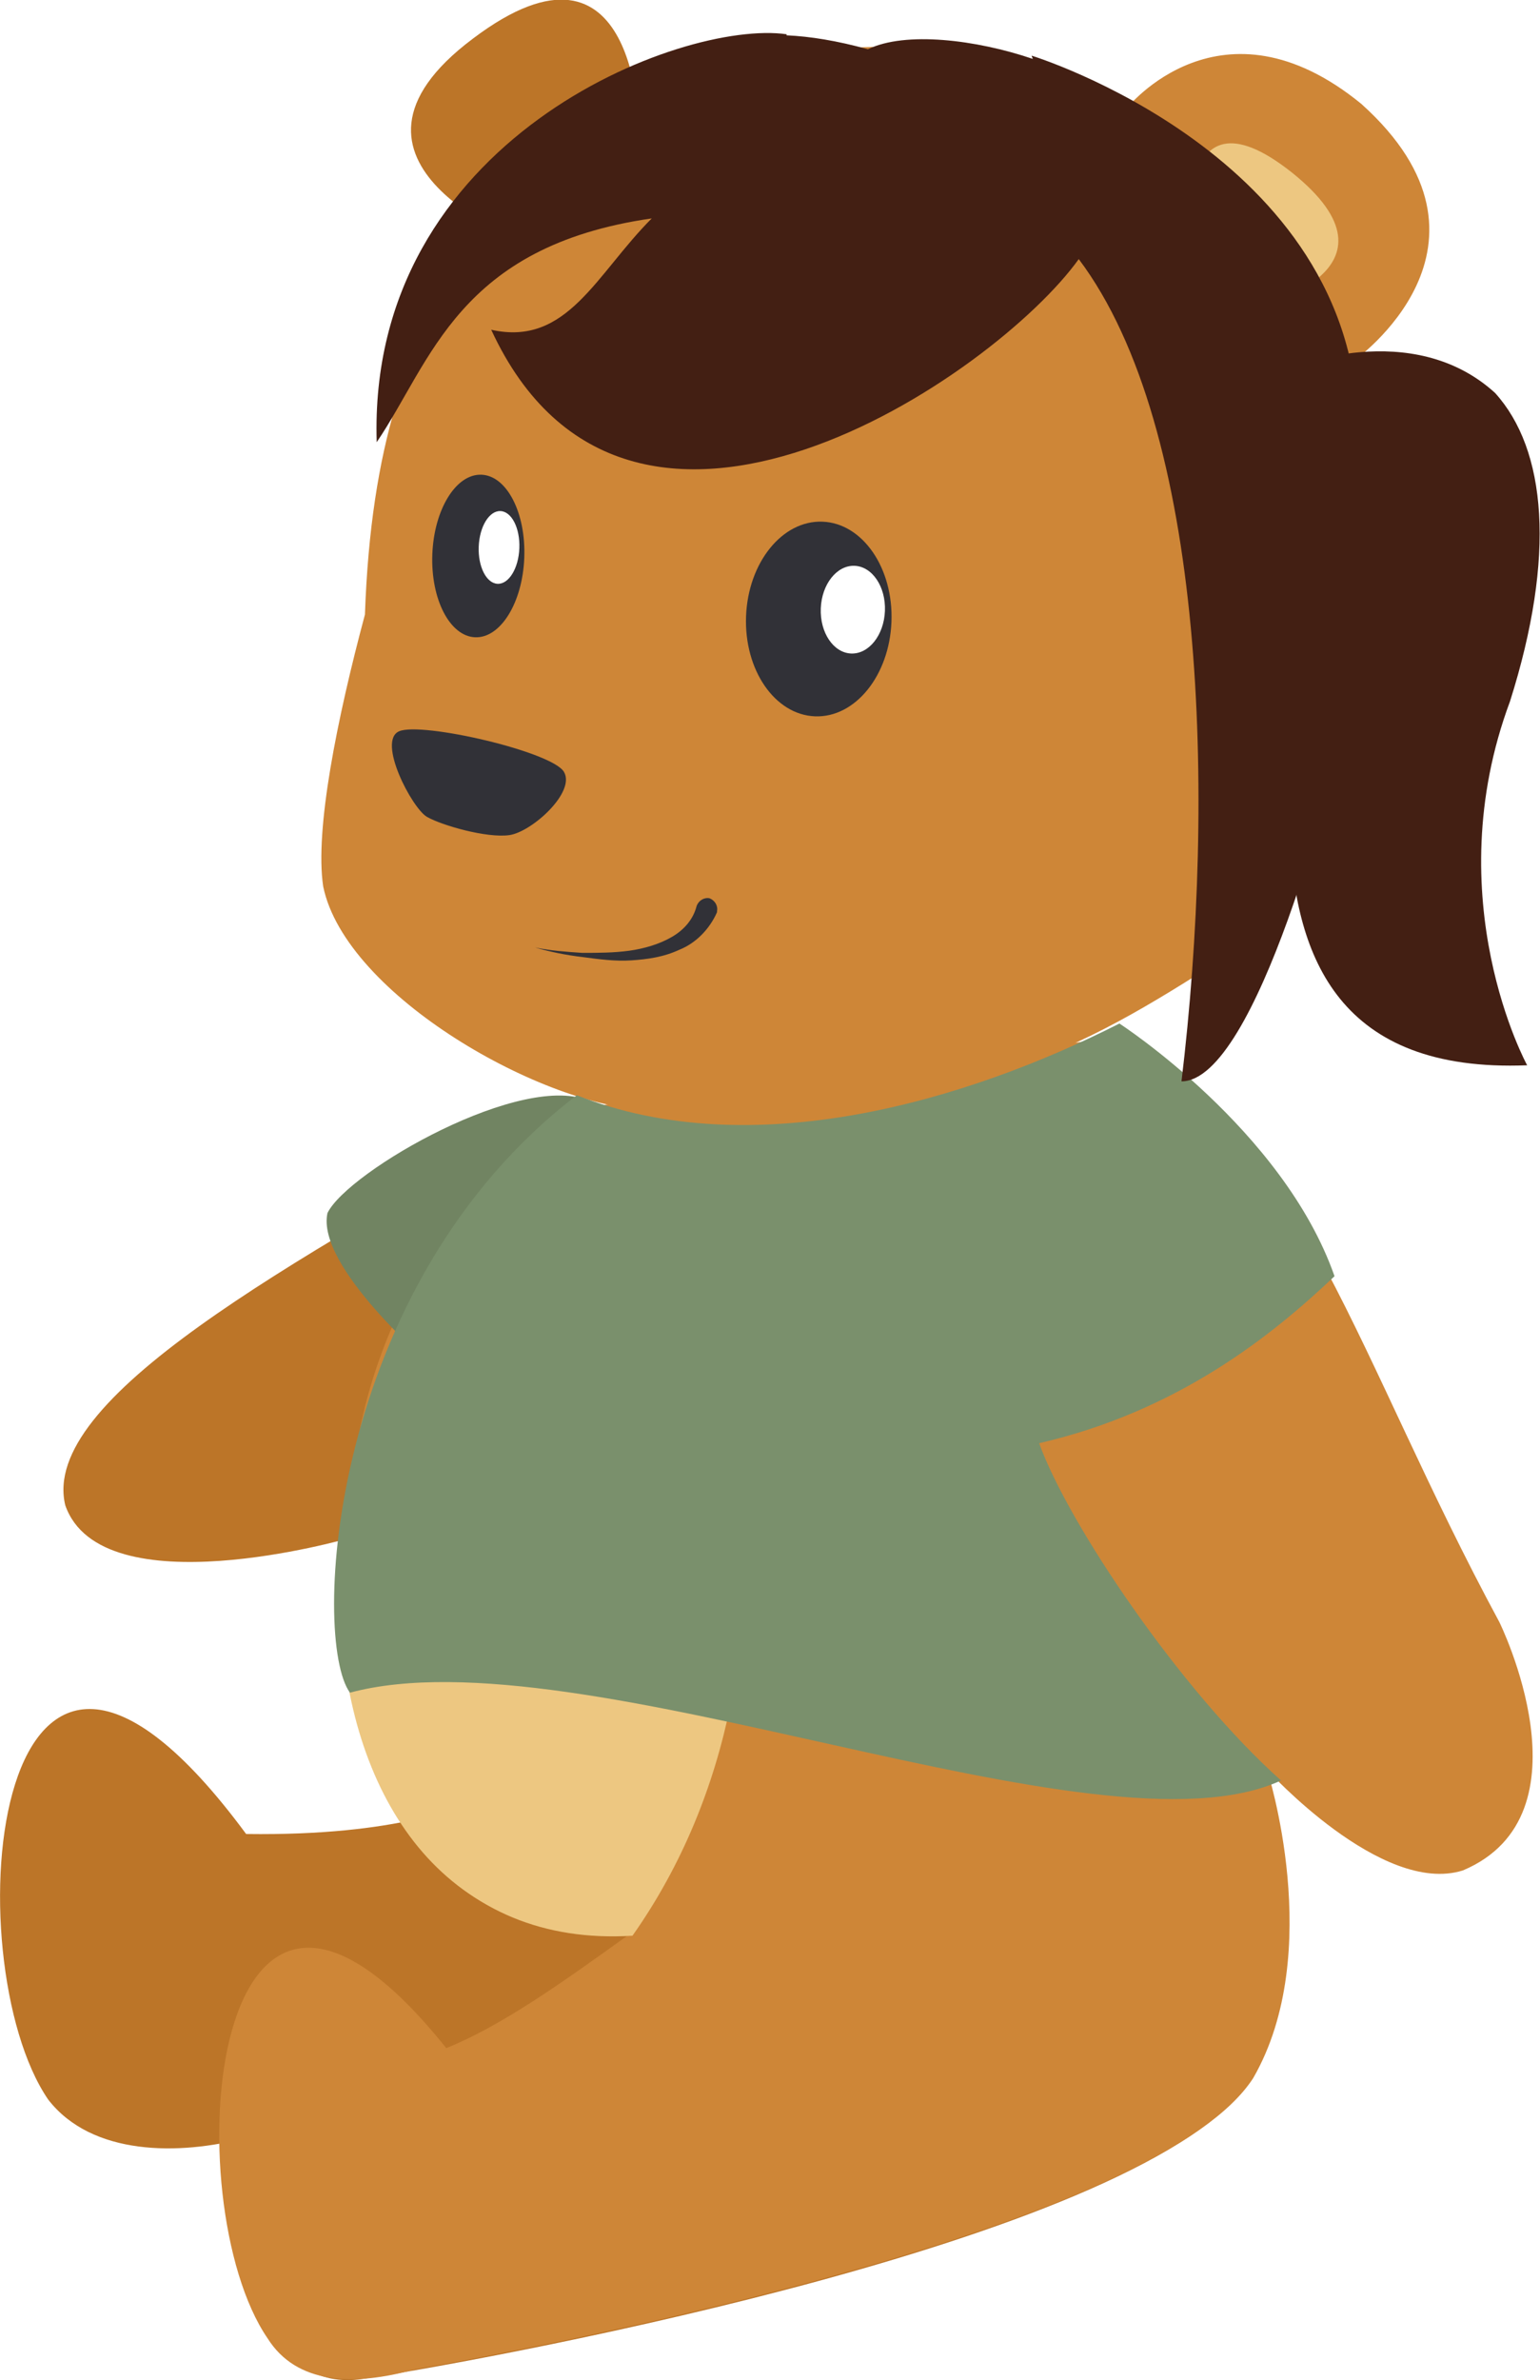 <?xml version="1.0" encoding="utf-8"?>
<!-- Generator: Adobe Illustrator 25.4.1, SVG Export Plug-In . SVG Version: 6.00 Build 0)  -->
<svg version="1.1" id="Calque_1" xmlns="http://www.w3.org/2000/svg" xmlns:xlink="http://www.w3.org/1999/xlink" x="0px" y="0px"
	 viewBox="0 0 143.9 222.3" style="enable-background:new 0 0 143.9 222.3;" xml:space="preserve">
<style type="text/css">
	.st0{fill:none;}
	.st1{fill:#E6C06B;}
	.st2{fill:#BC7528;}
	.st3{fill:#CE8637;}
	.st4{fill:#EDC781;}
	.st5{fill:#313137;}
	.st6{fill:#FFFFFF;}
	.st7{fill:#718462;}
	.st8{fill:#7A906C;}
	.st9{fill:#431F13;}
	.st10{fill:url(#SVGID_1_);}
</style>
<pattern  x="-599.1" y="-2289.2" width="410.1" height="512.1" patternUnits="userSpaceOnUse" id="SVGID_0000005713687954367502536" viewBox="14.6 -512.2 410.1 512.1" style="overflow:visible;">
	<g>
		<rect x="14.6" y="-512.2" class="st0" width="410.1" height="512.1"/>
		<g>
			<rect x="14.6" y="-512.2" class="st0" width="410.1" height="512.1"/>
			<g>
				<path class="st1" d="M415.5-461.5l-2.8,1.7c-0.5,0.3-1,0.3-1.5,0.1l-3-1.3c-1.2-0.5-2.5,0.6-2.2,1.9l0.8,3.2
					c0.1,0.5,0,1.1-0.4,1.5l-2.2,2.4c-0.9,1-0.3,2.6,1.1,2.7l3.2,0.2c0.5,0,1,0.3,1.3,0.8l1.6,2.8c0.7,1.2,2.4,1,2.9-0.2l1.2-3
					c0.2-0.5,0.6-0.9,1.2-1l3.2-0.7c1.3-0.3,1.7-1.9,0.7-2.8l-2.5-2.1c-0.4-0.3-0.6-0.9-0.6-1.4l0.3-3.2
					C418.1-461.3,416.6-462.2,415.5-461.5z"/>
				<path class="st1" d="M399.2-491.9c2.7-5.7,10.5-2.3,9.4-3.5c-1.1-1.5-2.7-2.6-4.6-3.1c-3.7-0.9-7.6,1-9.3,4.4
					c-2.1,4.5,0.2,9.6,4.7,11.2C403.6-481.5,396.7-485,399.2-491.9z"/>
				<circle class="st1" cx="397.3" cy="-424.7" r="1.9"/>
				<circle class="st1" cx="420.7" cy="-479.2" r="3.5"/>
				<circle class="st1" cx="415.1" cy="-420.3" r="1.3"/>
			</g>
			<g>
				<path class="st1" d="M341.6-426.8c5-10.4,19.2-4.1,17.2-6.4c-2-2.7-4.9-4.8-8.4-5.6c-6.8-1.7-14,1.7-16.9,8.1
					c-3.8,8.2,0.4,17.6,8.6,20.4C349.7-407.7,337.1-414.2,341.6-426.8z"/>
				<path class="st1" d="M313-461.5l-2.8,1.7c-0.5,0.3-1,0.3-1.5,0.1l-3-1.3c-1.2-0.5-2.5,0.6-2.2,1.9l0.8,3.2
					c0.1,0.5,0,1.1-0.4,1.5l-2.2,2.4c-0.9,1-0.3,2.6,1.1,2.7l3.3,0.1c0.5,0,1,0.3,1.3,0.8l1.6,2.8c0.7,1.2,2.4,1,2.9-0.2l1.2-3
					c0.2-0.5,0.6-0.9,1.2-1l3.2-0.7c1.3-0.3,1.7-1.9,0.7-2.8l-2.5-2.1c-0.4-0.3-0.6-0.9-0.6-1.4l0.3-3.2
					C315.6-461.3,314.1-462.2,313-461.5z"/>
				<path class="st1" d="M381.2-477.1l-2.9,3.7c-0.5,0.6-1.2,0.9-2,0.9l-4.7-0.3c-1.9-0.1-3.1,2-2.1,3.6l2.6,3.9
					c0.4,0.6,0.5,1.4,0.2,2.2l-1.7,4.4c-0.7,1.8,1,3.6,2.8,3.1l4.5-1.3c0.7-0.2,1.5-0.1,2.1,0.4l3.6,3c1.5,1.2,3.7,0.2,3.8-1.7
					l0.1-4.7c0-0.8,0.4-1.5,1.1-1.9l3.9-2.5c1.6-1,1.3-3.5-0.5-4.2l-4.4-1.6c-0.7-0.3-1.3-0.9-1.5-1.6l-1.2-4.5
					C384.8-478.2,382.4-478.7,381.2-477.1z"/>
				<path class="st1" d="M296.6-491.9c2.7-5.7,10.5-2.3,9.4-3.5c-1.1-1.5-2.7-2.6-4.6-3.1c-3.7-0.9-7.6,1-9.3,4.4
					c-2.1,4.5,0.2,9.6,4.7,11.2C301.1-481.5,294.2-485,296.6-491.9z"/>
				<path class="st1" d="M355.7-488.9l-3.9-0.4c-0.6-0.1-1.2-0.4-1.5-1l-1.9-3.4c-0.8-1.4-2.8-1.3-3.4,0.2l-1.5,3.6
					c-0.3,0.6-0.8,1-1.4,1.1l-3.8,0.8c-1.6,0.3-2.1,2.3-0.9,3.3l2.9,2.6c0.5,0.4,0.7,1,0.6,1.7l-0.5,3.8c-0.2,1.6,1.5,2.7,2.9,1.9
					l3.3-2c0.5-0.3,1.2-0.4,1.8-0.1l3.5,1.6c1.4,0.7,3-0.6,2.7-2.2l-0.9-3.8c-0.1-0.6,0-1.3,0.5-1.7l2.6-2.8
					C358.1-486.8,357.3-488.7,355.7-488.9z"/>
				<circle class="st1" cx="339.8" cy="-452.3" r="2.9"/>
				<circle class="st1" cx="379.1" cy="-429.7" r="3.2"/>
				<circle class="st1" cx="294.7" cy="-424.7" r="1.9"/>
				<circle class="st1" cx="318.2" cy="-479.2" r="3.5"/>
				<circle class="st1" cx="375.7" cy="-501.2" r="1.6"/>
				<circle class="st1" cx="312.6" cy="-420.3" r="1.3"/>
				<circle class="st1" cx="332.8" cy="-509.7" r="2.5"/>
			</g>
			<g>
				<path class="st1" d="M239-426.8c5-10.4,19.2-4.1,17.2-6.4c-2-2.7-4.9-4.8-8.4-5.6c-6.8-1.7-14,1.7-16.9,8.1
					c-3.8,8.2,0.4,17.6,8.6,20.4C247.2-407.7,234.6-414.2,239-426.8z"/>
				<path class="st1" d="M210.5-461.5l-2.8,1.7c-0.5,0.3-1,0.3-1.5,0.1l-3-1.3c-1.2-0.5-2.5,0.6-2.2,1.9l0.8,3.2
					c0.1,0.5,0,1.1-0.4,1.5l-2.2,2.4c-0.9,1-0.3,2.6,1.1,2.7l3.2,0.2c0.5,0,1,0.3,1.3,0.8l1.6,2.8c0.7,1.2,2.4,1,2.9-0.2l1.2-3
					c0.2-0.5,0.6-0.9,1.2-1l3.2-0.7c1.3-0.3,1.7-1.9,0.7-2.8l-2.5-2.1c-0.4-0.3-0.6-0.9-0.6-1.4l0.3-3.2
					C213.1-461.3,211.6-462.2,210.5-461.5z"/>
				<path class="st1" d="M278.7-477.1l-2.9,3.7c-0.5,0.6-1.2,0.9-2,0.9l-4.7-0.3c-1.9-0.1-3.1,2-2.1,3.6l2.6,3.9
					c0.4,0.6,0.5,1.4,0.2,2.2l-1.7,4.4c-0.7,1.8,1,3.6,2.8,3.1l4.5-1.3c0.7-0.2,1.5-0.1,2.1,0.4l3.6,3c1.5,1.2,3.7,0.2,3.8-1.7
					l0.1-4.7c0-0.8,0.4-1.5,1.1-1.9l3.9-2.5c1.6-1,1.3-3.5-0.5-4.2l-4.4-1.6c-0.7-0.3-1.3-0.9-1.5-1.6l-1.2-4.5
					C282.3-478.2,279.8-478.7,278.7-477.1z"/>
				<path class="st1" d="M194.1-491.9c2.7-5.7,10.5-2.3,9.4-3.5c-1.1-1.5-2.7-2.6-4.6-3.1c-3.7-0.9-7.6,1-9.3,4.4
					c-2.1,4.5,0.2,9.6,4.7,11.2C198.6-481.5,191.7-485,194.1-491.9z"/>
				<path class="st1" d="M253.2-488.9l-3.9-0.4c-0.6-0.1-1.2-0.4-1.5-1l-1.9-3.4c-0.8-1.4-2.8-1.3-3.4,0.2l-1.5,3.6
					c-0.3,0.6-0.8,1-1.4,1.1l-3.8,0.8c-1.6,0.3-2.1,2.3-0.9,3.3l2.9,2.6c0.5,0.4,0.7,1,0.6,1.7l-0.5,3.8c-0.2,1.6,1.5,2.7,2.9,1.9
					l3.3-2c0.5-0.3,1.2-0.4,1.8-0.1l3.5,1.6c1.4,0.7,3-0.6,2.7-2.2l-0.9-3.8c-0.1-0.6,0-1.3,0.5-1.7l2.6-2.8
					C255.5-486.8,254.8-488.7,253.2-488.9z"/>
				<circle class="st1" cx="237.3" cy="-452.3" r="2.9"/>
				<circle class="st1" cx="276.6" cy="-429.7" r="3.2"/>
				<circle class="st1" cx="192.2" cy="-424.7" r="1.9"/>
				<circle class="st1" cx="215.7" cy="-479.2" r="3.5"/>
				<circle class="st1" cx="273.2" cy="-501.2" r="1.6"/>
				<circle class="st1" cx="210.1" cy="-420.3" r="1.3"/>
				<circle class="st1" cx="230.3" cy="-509.7" r="2.5"/>
			</g>
			<g>
				<path class="st1" d="M136.5-426.8c5-10.4,19.2-4.1,17.2-6.4c-2-2.7-4.9-4.8-8.4-5.6c-6.8-1.7-14,1.7-16.9,8.1
					c-3.8,8.2,0.4,17.6,8.6,20.4C144.7-407.7,132-414.2,136.5-426.8z"/>
				<path class="st1" d="M107.9-461.5l-2.8,1.7c-0.5,0.3-1,0.3-1.5,0.1l-3-1.3c-1.2-0.5-2.5,0.6-2.2,1.9l0.8,3.2
					c0.1,0.5,0,1.1-0.4,1.5l-2.2,2.4c-0.9,1-0.3,2.6,1.1,2.7l3.4,0.1c0.5,0,1,0.3,1.3,0.8l1.6,2.8c0.7,1.2,2.4,1,2.9-0.2l1.2-3
					c0.2-0.5,0.6-0.9,1.2-1l3.2-0.7c1.3-0.3,1.7-1.9,0.7-2.8l-2.5-2.1c-0.4-0.3-0.6-0.9-0.6-1.4l0.3-3.2
					C110.5-461.3,109.1-462.2,107.9-461.5z"/>
				<path class="st1" d="M176.1-477.1l-2.9,3.7c-0.5,0.6-1.2,0.9-2,0.9l-4.7-0.3c-1.9-0.1-3.1,2-2.1,3.6l2.6,3.9
					c0.4,0.6,0.5,1.4,0.2,2.2l-1.7,4.4c-0.7,1.8,1,3.6,2.8,3.1l4.5-1.3c0.7-0.2,1.5-0.1,2.1,0.4l3.6,3c1.5,1.2,3.7,0.2,3.8-1.7
					l0.1-4.7c0-0.8,0.4-1.5,1.1-1.9l3.9-2.5c1.6-1,1.3-3.5-0.5-4.2l-4.4-1.6c-0.7-0.3-1.3-0.9-1.5-1.6l-1.2-4.5
					C179.7-478.2,177.3-478.7,176.1-477.1z"/>
				<path class="st1" d="M91.6-491.9c2.7-5.7,10.5-2.3,9.4-3.5c-1.1-1.5-2.7-2.6-4.6-3.1c-3.7-0.9-7.6,1-9.3,4.4
					c-2.1,4.5,0.2,9.6,4.7,11.2C96.1-481.5,89.1-485,91.6-491.9z"/>
				<path class="st1" d="M150.7-488.9l-3.9-0.4c-0.6-0.1-1.2-0.4-1.5-1l-1.9-3.4c-0.8-1.4-2.8-1.3-3.4,0.2l-1.5,3.6
					c-0.3,0.6-0.8,1-1.4,1.1l-3.8,0.8c-1.6,0.3-2.1,2.3-0.9,3.3l2.9,2.6c0.5,0.4,0.7,1,0.6,1.7l-0.5,3.8c-0.2,1.6,1.5,2.7,2.9,1.9
					l3.3-2c0.5-0.3,1.2-0.4,1.8-0.1l3.5,1.6c1.4,0.7,3-0.6,2.7-2.2l-0.9-3.8c-0.1-0.6,0-1.3,0.5-1.7l2.6-2.8
					C153-486.8,152.3-488.7,150.7-488.9z"/>
				<circle class="st1" cx="134.7" cy="-452.3" r="2.9"/>
				<circle class="st1" cx="174.1" cy="-429.7" r="3.2"/>
				<circle class="st1" cx="89.7" cy="-424.7" r="1.9"/>
				<circle class="st1" cx="113.2" cy="-479.2" r="3.5"/>
				<circle class="st1" cx="170.7" cy="-501.2" r="1.6"/>
				<circle class="st1" cx="107.5" cy="-420.3" r="1.3"/>
				<circle class="st1" cx="127.8" cy="-509.7" r="2.5"/>
			</g>
			<g>
				<path class="st1" d="M34-426.8c5-10.4,19.2-4.1,17.2-6.4c-2-2.7-4.9-4.8-8.4-5.6c-6.8-1.7-14,1.7-16.9,8.1
					c-3.8,8.2,0.4,17.6,8.6,20.4C42.2-407.7,29.5-414.2,34-426.8z"/>
				<path class="st1" d="M73.6-477.1l-2.9,3.7c-0.5,0.6-1.2,0.9-2,0.9l-4.6-0.3c-1.9-0.1-3.1,2-2.1,3.6l2.6,3.9
					c0.4,0.6,0.5,1.4,0.2,2.2l-1.7,4.4c-0.7,1.8,1,3.6,2.8,3.1l4.5-1.3c0.7-0.2,1.5-0.1,2.1,0.4l3.6,3c1.5,1.2,3.7,0.2,3.8-1.7
					l0.1-4.7c0-0.8,0.4-1.5,1.1-1.9l3.9-2.5c1.6-1,1.3-3.5-0.5-4.2l-4.1-1.7c-0.7-0.3-1.3-0.9-1.5-1.6l-1.2-4.5
					C77.2-478.2,74.8-478.7,73.6-477.1z"/>
				<path class="st1" d="M48.2-488.9l-3.9-0.4c-0.6-0.1-1.2-0.4-1.5-1l-1.9-3.4c-0.8-1.4-2.8-1.3-3.4,0.2l-1.5,3.6
					c-0.3,0.6-0.8,1-1.4,1.1l-3.8,0.8c-1.6,0.3-2.1,2.3-0.9,3.3l2.9,2.6c0.5,0.4,0.7,1,0.6,1.7l-0.5,3.8c-0.2,1.6,1.5,2.7,2.9,1.9
					l3.3-2c0.5-0.3,1.2-0.4,1.8-0.1l3.5,1.6c1.4,0.7,3-0.6,2.7-2.2l-0.9-3.8c-0.1-0.6,0-1.3,0.5-1.7l2.6-2.8
					C50.5-486.8,49.8-488.7,48.2-488.9z"/>
				<circle class="st1" cx="32.2" cy="-452.3" r="2.9"/>
				<circle class="st1" cx="71.5" cy="-429.7" r="3.2"/>
				<circle class="st1" cx="68.1" cy="-501.2" r="1.6"/>
				<circle class="st1" cx="25.2" cy="-509.7" r="2.5"/>
			</g>
			<g>
				<path class="st1" d="M382.6-324.4c5-10.4,19.2-4.1,17.2-6.4c-2-2.7-4.9-4.8-8.4-5.6c-6.8-1.7-14,1.7-16.9,8.1
					c-3.8,8.2,0.4,17.6,8.6,20.4C390.8-305.3,378.1-311.8,382.6-324.4z"/>
				<path class="st1" d="M354-359.1l-2.8,1.7c-0.5,0.3-1,0.3-1.5,0.1l-3-1.3c-1.2-0.5-2.5,0.6-2.2,1.9l0.8,3.2
					c0.1,0.5,0,1.1-0.4,1.5l-2.2,2.4c-0.9,1-0.3,2.6,1.1,2.7l3.2,0.2c0.5,0,1,0.3,1.3,0.8l1.6,2.8c0.7,1.2,2.4,1,2.9-0.2l1.2-3
					c0.2-0.5,0.6-0.9,1.2-1l3.2-0.7c1.3-0.3,1.7-1.9,0.7-2.8l-2.5-2.1c-0.4-0.3-0.6-0.9-0.6-1.4l0.3-3.2
					C356.6-358.9,355.1-359.8,354-359.1z"/>
				<path class="st1" d="M422.2-374.7l-2.9,3.7c-0.5,0.6-1.2,0.9-2,0.9l-4.7-0.3c-1.9-0.1-3.1,2-2.1,3.6l2.6,3.9
					c0.4,0.6,0.5,1.4,0.2,2.2l-1.7,4.4c-0.7,1.8,1,3.6,2.8,3.1l4.5-1.3c0.7-0.2,1.5-0.1,2.1,0.4l3.6,3c1.5,1.2,3.7,0.2,3.8-1.7
					l0.1-4.7c0-0.8,0.4-1.5,1.1-1.9l3.9-2.5c1.6-1,1.3-3.5-0.5-4.2l-4.4-1.6c-0.7-0.3-1.3-0.9-1.5-1.6l-1.2-4.5
					C425.8-375.8,423.4-376.3,422.2-374.7z"/>
				<path class="st1" d="M337.6-389.5c2.7-5.7,10.5-2.3,9.4-3.5c-1.1-1.5-2.7-2.6-4.6-3.1c-3.7-0.9-7.6,1-9.3,4.4
					c-2.1,4.5,0.2,9.6,4.7,11.2C342.1-379,335.2-382.6,337.6-389.5z"/>
				<path class="st1" d="M396.8-386.5l-3.9-0.4c-0.6-0.1-1.2-0.4-1.5-1l-1.9-3.4c-0.8-1.4-2.8-1.3-3.4,0.2l-1.5,3.6
					c-0.3,0.6-0.8,1-1.4,1.1l-3.8,0.8c-1.6,0.3-2.1,2.3-0.9,3.3l2.9,2.6c0.5,0.4,0.7,1,0.6,1.7l-0.5,3.8c-0.2,1.6,1.5,2.7,2.9,1.9
					l3.3-2c0.5-0.3,1.2-0.4,1.8-0.1l3.5,1.6c1.4,0.7,3-0.6,2.7-2.2l-0.9-3.8c-0.1-0.6,0-1.3,0.5-1.7l2.6-2.8
					C399.1-384.4,398.3-386.3,396.8-386.5z"/>
				<circle class="st1" cx="380.8" cy="-349.8" r="2.9"/>
				<circle class="st1" cx="420.1" cy="-327.3" r="3.2"/>
				<circle class="st1" cx="335.7" cy="-322.2" r="1.9"/>
				<circle class="st1" cx="359.2" cy="-376.8" r="3.5"/>
				<circle class="st1" cx="416.7" cy="-398.8" r="1.6"/>
				<circle class="st1" cx="353.6" cy="-317.9" r="1.3"/>
				<circle class="st1" cx="373.8" cy="-407.2" r="2.5"/>
			</g>
			<g>
				<path class="st1" d="M280.1-324.4c5-10.4,19.2-4.1,17.2-6.4c-2-2.7-4.9-4.8-8.4-5.6c-6.8-1.7-14,1.7-16.9,8.1
					c-3.8,8.2,0.4,17.6,8.6,20.4C288.2-305.3,275.6-311.8,280.1-324.4z"/>
				<path class="st1" d="M251.5-359.1l-2.8,1.7c-0.5,0.3-1,0.3-1.5,0.1l-3-1.3c-1.2-0.5-2.5,0.6-2.2,1.9l0.8,3.2
					c0.1,0.5,0,1.1-0.4,1.5l-2.2,2.4c-0.9,1-0.3,2.6,1.1,2.7l3.2,0.2c0.5,0,1,0.3,1.3,0.8l1.6,2.8c0.7,1.2,2.4,1,2.9-0.2l1.2-3
					c0.2-0.5,0.6-0.9,1.2-1l3.2-0.7c1.3-0.3,1.7-1.9,0.7-2.8l-2.5-2.1c-0.4-0.3-0.6-0.9-0.6-1.4l0.3-3.2
					C254.1-358.9,252.6-359.8,251.5-359.1z"/>
				<path class="st1" d="M319.7-374.7l-2.9,3.7c-0.5,0.6-1.2,0.9-2,0.9l-4.7-0.3c-1.9-0.1-3.1,2-2.1,3.6l2.6,3.9
					c0.4,0.6,0.5,1.4,0.2,2.2l-1.7,4.4c-0.7,1.8,1,3.6,2.8,3.1l4.5-1.3c0.7-0.2,1.5-0.1,2.1,0.4l3.6,3c1.5,1.2,3.7,0.2,3.8-1.7
					l0.1-4.7c0-0.8,0.4-1.5,1.1-1.9l3.9-2.5c1.6-1,1.3-3.5-0.5-4.2l-4.4-1.6c-0.7-0.3-1.3-0.9-1.5-1.6l-1.2-4.5
					C323.3-375.8,320.8-376.3,319.7-374.7z"/>
				<path class="st1" d="M235.1-389.5c2.7-5.7,10.5-2.3,9.4-3.5c-1.1-1.5-2.7-2.6-4.6-3.1c-3.7-0.9-7.6,1-9.3,4.4
					c-2.1,4.5,0.2,9.6,4.7,11.2C239.6-379,232.7-382.6,235.1-389.5z"/>
				<path class="st1" d="M294.2-386.5l-3.9-0.4c-0.6-0.1-1.2-0.4-1.5-1l-1.9-3.4c-0.8-1.4-2.8-1.3-3.4,0.2l-1.5,3.6
					c-0.3,0.6-0.8,1-1.4,1.1l-3.8,0.8c-1.6,0.3-2.1,2.3-0.9,3.3l2.9,2.6c0.5,0.4,0.7,1,0.6,1.7l-0.5,3.8c-0.2,1.6,1.5,2.7,2.9,1.9
					l3.3-2c0.5-0.3,1.2-0.4,1.8-0.1l3.5,1.6c1.4,0.7,3-0.6,2.7-2.2l-0.9-3.8c-0.1-0.6,0-1.3,0.5-1.7l2.6-2.8
					C296.6-384.4,295.8-386.3,294.2-386.5z"/>
				<circle class="st1" cx="278.3" cy="-349.8" r="2.9"/>
				<circle class="st1" cx="317.6" cy="-327.3" r="3.2"/>
				<circle class="st1" cx="233.2" cy="-322.2" r="1.9"/>
				<circle class="st1" cx="256.7" cy="-376.8" r="3.5"/>
				<circle class="st1" cx="314.2" cy="-398.8" r="1.6"/>
				<circle class="st1" cx="251.1" cy="-317.9" r="1.3"/>
				<circle class="st1" cx="271.3" cy="-407.2" r="2.5"/>
			</g>
			<g>
				<path class="st1" d="M177.5-324.4c5-10.4,19.2-4.1,17.2-6.4c-2-2.7-4.9-4.8-8.4-5.6c-6.8-1.7-14,1.7-16.9,8.1
					c-3.8,8.2,0.4,17.6,8.6,20.4C185.7-305.3,173.1-311.8,177.5-324.4z"/>
				<path class="st1" d="M149-359.1l-2.8,1.7c-0.5,0.3-1,0.3-1.5,0.1l-3-1.3c-1.2-0.5-2.5,0.6-2.2,1.9l0.8,3.2
					c0.1,0.5,0,1.1-0.4,1.5l-2.2,2.4c-0.9,1-0.3,2.6,1.1,2.7l3.2,0.2c0.5,0,1,0.3,1.3,0.8l1.6,2.8c0.7,1.2,2.4,1,2.9-0.2l1.2-3
					c0.2-0.5,0.6-0.9,1.2-1l3.2-0.7c1.3-0.3,1.7-1.9,0.7-2.8l-2.5-2.1c-0.4-0.3-0.6-0.9-0.6-1.4l0.3-3.2
					C151.5-358.9,150.1-359.8,149-359.1z"/>
				<path class="st1" d="M217.1-374.7l-2.9,3.7c-0.5,0.6-1.2,0.9-2,0.9l-4.7-0.3c-1.9-0.1-3.1,2-2.1,3.6l2.6,3.9
					c0.4,0.6,0.5,1.4,0.2,2.2l-1.7,4.4c-0.7,1.8,1,3.6,2.8,3.1l4.5-1.3c0.7-0.2,1.5-0.1,2.1,0.4l3.6,3c1.5,1.2,3.7,0.2,3.8-1.7
					l0.1-4.7c0-0.8,0.4-1.5,1.1-1.9l3.9-2.5c1.6-1,1.3-3.5-0.5-4.2l-4.4-1.6c-0.7-0.3-1.3-0.9-1.5-1.6l-1.2-4.5
					C220.7-375.8,218.3-376.3,217.1-374.7z"/>
				<path class="st1" d="M132.6-389.5c2.7-5.7,10.5-2.3,9.4-3.5c-1.1-1.5-2.7-2.6-4.6-3.1c-3.7-0.9-7.6,1-9.3,4.4
					c-2.1,4.5,0.2,9.6,4.7,11.2C137.1-379,130.2-382.6,132.6-389.5z"/>
				<path class="st1" d="M191.7-386.5l-3.9-0.4c-0.6-0.1-1.2-0.4-1.5-1l-1.9-3.4c-0.8-1.4-2.8-1.3-3.4,0.2l-1.5,3.6
					c-0.3,0.6-0.8,1-1.4,1.1l-3.8,0.8c-1.6,0.3-2.1,2.3-0.9,3.3l2.9,2.6c0.5,0.4,0.7,1,0.6,1.7l-0.5,3.8c-0.2,1.6,1.5,2.7,2.9,1.9
					l3.3-2c0.5-0.3,1.2-0.4,1.8-0.1l3.5,1.6c1.4,0.7,3-0.6,2.7-2.2l-0.9-3.8c-0.1-0.6,0-1.3,0.5-1.7l2.6-2.8
					C194-384.4,193.3-386.3,191.7-386.5z"/>
				<circle class="st1" cx="175.7" cy="-349.8" r="2.9"/>
				<circle class="st1" cx="215.1" cy="-327.3" r="3.2"/>
				<circle class="st1" cx="130.7" cy="-322.2" r="1.9"/>
				<circle class="st1" cx="154.2" cy="-376.8" r="3.5"/>
				<circle class="st1" cx="211.7" cy="-398.8" r="1.6"/>
				<circle class="st1" cx="148.5" cy="-317.9" r="1.3"/>
				<circle class="st1" cx="168.8" cy="-407.2" r="2.5"/>
			</g>
			<g>
				<path class="st1" d="M75-324.4c5-10.4,19.2-4.1,17.2-6.4c-2-2.7-4.9-4.8-8.4-5.6c-6.8-1.7-14,1.7-16.9,8.1
					c-3.8,8.2,0.4,17.6,8.6,20.4C83.2-305.3,70.5-311.8,75-324.4z"/>
				<path class="st1" d="M46.4-359.1l-2.8,1.7c-0.5,0.3-1,0.3-1.5,0.1l-3-1.3c-1.2-0.5-2.5,0.6-2.2,1.9l0.8,3.2
					c0.1,0.5,0,1.1-0.4,1.5l-2.2,2.4c-0.9,1-0.3,2.6,1.1,2.7l3.2,0.2c0.5,0,1,0.3,1.3,0.8l1.6,2.8c0.7,1.2,2.4,1,2.9-0.2l1.2-3
					c0.2-0.5,0.6-0.9,1.2-1l3.2-0.7c1.3-0.3,1.7-1.9,0.7-2.8l-2.5-2.1c-0.4-0.3-0.6-0.9-0.6-1.4l0.3-3.2
					C49-358.9,47.6-359.8,46.4-359.1z"/>
				<path class="st1" d="M114.6-374.7l-2.9,3.7c-0.5,0.6-1.2,0.9-2,0.9l-4.7-0.3c-1.9-0.1-3.1,2-2.1,3.6l2.6,3.9
					c0.4,0.6,0.5,1.4,0.2,2.2l-1.7,4.4c-0.7,1.8,1,3.6,2.8,3.1l4.5-1.3c0.7-0.2,1.5-0.1,2.1,0.4l3.6,3c1.5,1.2,3.7,0.2,3.8-1.7
					l0.1-4.7c0-0.8,0.4-1.5,1.1-1.9l3.9-2.5c1.6-1,1.3-3.5-0.5-4.2l-4.4-1.6c-0.7-0.3-1.3-0.9-1.5-1.6l-1.2-4.5
					C118.2-375.8,115.8-376.3,114.6-374.7z"/>
				<path class="st1" d="M30.1-389.5c2.7-5.7,10.5-2.3,9.4-3.5c-1.1-1.5-2.7-2.6-4.6-3.1c-3.7-0.9-7.6,1-9.3,4.4
					c-2.1,4.5,0.2,9.6,4.7,11.2C34.6-379,27.6-382.6,30.1-389.5z"/>
				<path class="st1" d="M89.2-386.5l-3.9-0.4c-0.6-0.1-1.2-0.4-1.5-1l-1.9-3.4c-0.8-1.4-2.8-1.3-3.4,0.2l-1.5,3.6
					c-0.3,0.6-0.8,1-1.4,1.1l-3.8,0.8c-1.6,0.3-2.1,2.3-0.9,3.3l2.9,2.6c0.5,0.4,0.7,1,0.6,1.7l-0.5,3.8c-0.2,1.6,1.5,2.7,2.9,1.9
					l3.3-2c0.5-0.3,1.2-0.4,1.8-0.1l3.5,1.6c1.4,0.7,3-0.6,2.7-2.2l-0.9-3.8c-0.1-0.6,0-1.3,0.5-1.7l2.6-2.8
					C91.5-384.4,90.8-386.3,89.2-386.5z"/>
				<circle class="st1" cx="73.2" cy="-349.8" r="2.9"/>
				<circle class="st1" cx="112.5" cy="-327.3" r="3.2"/>
				<circle class="st1" cx="28.2" cy="-322.2" r="1.9"/>
				<circle class="st1" cx="51.6" cy="-376.8" r="3.5"/>
				<circle class="st1" cx="109.1" cy="-398.8" r="1.6"/>
				<circle class="st1" cx="46" cy="-317.9" r="1.3"/>
				<circle class="st1" cx="66.2" cy="-407.2" r="2.5"/>
			</g>
			<g>
				<path class="st1" d="M12.1-374.7L9.2-371c-0.5,0.6-1.2,0.9-2,0.9l-4.7-0.3c-1.9-0.1-3.1,2-2.1,3.6l2.6,3.9
					c0.4,0.6,0.5,1.4,0.2,2.2l-1.7,4.4c-0.7,1.8,1,3.6,2.8,3.1l4.5-1.3c0.7-0.2,1.5-0.1,2.1,0.4l3.6,3c1.5,1.2,3.7,0.2,3.8-1.7
					l0.1-4.7c0-0.8,0.4-1.5,1.1-1.9l3.9-2.5c1.6-1,1.3-3.5-0.5-4.2l-4.4-1.6c-0.7-0.3-1.3-0.9-1.5-1.6l-1.2-4.5
					C15.7-375.8,13.3-376.3,12.1-374.7z"/>
			</g>
			<g>
				<path class="st1" d="M423.6-222c5-10.4,19.2-4.1,17.2-6.4c-2-2.7-4.9-4.8-8.4-5.6c-6.8-1.7-14,1.7-16.9,8.1
					c-3.8,8.2,0.4,17.6,8.6,20.4C431.8-202.9,419.1-209.3,423.6-222z"/>
				<path class="st1" d="M395-256.7l-2.8,1.7c-0.5,0.3-1,0.3-1.5,0.1l-3-1.3c-1.2-0.5-2.5,0.6-2.2,1.9l0.8,3.2
					c0.1,0.5,0,1.1-0.4,1.5l-2.2,2.4c-0.9,1-0.3,2.6,1.1,2.7l3.2,0.2c0.5,0,1,0.3,1.3,0.8l1.6,2.8c0.7,1.2,2.4,1,2.9-0.2l1.2-3
					c0.2-0.5,0.6-0.9,1.2-1l3.2-0.7c1.3-0.3,1.7-1.9,0.7-2.8l-2.5-2.1c-0.4-0.3-0.6-0.9-0.6-1.4l0.3-3.2
					C397.6-256.4,396.1-257.4,395-256.7z"/>
				<path class="st1" d="M378.7-287.1c2.7-5.7,10.5-2.3,9.4-3.5c-1.1-1.5-2.7-2.6-4.6-3.1c-3.7-0.9-7.6,1-9.3,4.4
					c-2.1,4.5,0.2,9.6,4.7,11.2C383.1-276.6,376.2-280.1,378.7-287.1z"/>
				<path class="st1" d="M437.8-284.1l-3.9-0.4c-0.6-0.1-1.2-0.4-1.5-1l-1.9-3.4c-0.8-1.4-2.8-1.3-3.4,0.2l-1.5,3.6
					c-0.3,0.6-0.8,1-1.4,1.1l-3.8,0.8c-1.6,0.3-2.1,2.3-0.9,3.3l2.9,2.6c0.5,0.4,0.7,1,0.6,1.7l-0.5,3.8c-0.2,1.6,1.5,2.7,2.9,1.9
					l3.3-2c0.5-0.3,1.2-0.4,1.8-0.1l3.5,1.6c1.4,0.7,3-0.6,2.7-2.2l-0.9-3.8c-0.1-0.6,0-1.3,0.5-1.7l2.6-2.8
					C440.1-282,439.4-283.9,437.8-284.1z"/>
				<circle class="st1" cx="421.8" cy="-247.4" r="2.9"/>
				<circle class="st1" cx="376.8" cy="-219.8" r="1.9"/>
				<circle class="st1" cx="400.2" cy="-274.4" r="3.5"/>
				<circle class="st1" cx="394.6" cy="-215.5" r="1.3"/>
				<circle class="st1" cx="414.8" cy="-304.8" r="2.5"/>
			</g>
			<g>
				<path class="st1" d="M321.1-222c5-10.4,19.2-4.1,17.2-6.4c-2-2.7-4.9-4.8-8.4-5.6c-6.8-1.7-14,1.7-16.9,8.1
					c-3.8,8.2,0.4,17.6,8.6,20.4C329.2-202.9,316.6-209.3,321.1-222z"/>
				<path class="st1" d="M292.5-256.7l-2.8,1.7c-0.5,0.3-1,0.3-1.5,0.1l-3-1.3c-1.2-0.5-2.5,0.6-2.2,1.9l0.8,3.2
					c0.1,0.5,0,1.1-0.4,1.5l-2.2,2.4c-0.9,1-0.3,2.6,1.1,2.7l3.2,0.2c0.5,0,1,0.3,1.3,0.8l1.6,2.8c0.7,1.2,2.4,1,2.9-0.2l1.2-3
					c0.2-0.5,0.6-0.9,1.2-1l3.2-0.7c1.3-0.3,1.7-1.9,0.7-2.8l-2.5-2.1c-0.4-0.3-0.6-0.9-0.6-1.4l0.3-3.2
					C295.1-256.4,293.6-257.4,292.5-256.7z"/>
				<path class="st1" d="M360.7-272.3l-2.9,3.7c-0.5,0.6-1.2,0.9-2,0.9l-4.7-0.3c-1.9-0.1-3.1,2-2.1,3.6l2.6,3.9
					c0.4,0.6,0.5,1.4,0.2,2.2l-1.7,4.4c-0.7,1.8,1,3.6,2.8,3.1l4.5-1.3c0.7-0.2,1.5-0.1,2.1,0.4l3.6,3c1.5,1.2,3.7,0.2,3.8-1.7
					l0.1-4.7c0-0.8,0.4-1.5,1.1-1.9l3.9-2.5c1.6-1,1.3-3.5-0.5-4.2l-4.4-1.6c-0.7-0.3-1.3-0.9-1.5-1.6l-1.2-4.5
					C364.3-273.3,361.9-273.8,360.7-272.3z"/>
				<path class="st1" d="M276.1-287.1c2.7-5.7,10.5-2.3,9.4-3.5c-1.1-1.5-2.7-2.6-4.6-3.1c-3.7-0.9-7.6,1-9.3,4.4
					c-2.1,4.5,0.2,9.6,4.7,11.2C280.6-276.6,273.7-280.1,276.1-287.1z"/>
				<path class="st1" d="M335.2-284.1l-3.9-0.4c-0.6-0.1-1.2-0.4-1.5-1l-1.9-3.4c-0.8-1.4-2.8-1.3-3.4,0.2l-1.5,3.6
					c-0.3,0.6-0.8,1-1.4,1.1l-3.8,0.8c-1.6,0.3-2.1,2.3-0.9,3.3l2.9,2.6c0.5,0.4,0.7,1,0.6,1.7l-0.5,3.8c-0.2,1.6,1.5,2.7,2.9,1.9
					l3.3-2c0.5-0.3,1.2-0.4,1.8-0.1l3.5,1.6c1.4,0.7,3-0.6,2.7-2.2l-0.9-3.8c-0.1-0.6,0-1.3,0.5-1.7l2.6-2.8
					C337.6-282,336.8-283.9,335.2-284.1z"/>
				<circle class="st1" cx="319.3" cy="-247.4" r="2.9"/>
				<circle class="st1" cx="358.6" cy="-224.9" r="3.2"/>
				<circle class="st1" cx="274.2" cy="-219.8" r="1.9"/>
				<circle class="st1" cx="297.7" cy="-274.4" r="3.5"/>
				<circle class="st1" cx="355.2" cy="-296.3" r="1.6"/>
				<circle class="st1" cx="292.1" cy="-215.5" r="1.3"/>
				<circle class="st1" cx="312.3" cy="-304.8" r="2.5"/>
			</g>
			<g>
				<path class="st1" d="M218.5-222c5-10.4,19.2-4.1,17.2-6.4c-2-2.7-4.9-4.8-8.4-5.6c-6.8-1.7-14,1.7-16.9,8.1
					c-3.8,8.2,0.4,17.6,8.6,20.4C226.7-202.9,214.1-209.3,218.5-222z"/>
				<path class="st1" d="M190-256.7l-2.8,1.7c-0.5,0.3-1,0.3-1.5,0.1l-3-1.3c-1.2-0.5-2.5,0.6-2.2,1.9l0.8,3.2
					c0.1,0.5,0,1.1-0.4,1.5l-2.2,2.4c-0.9,1-0.3,2.6,1.1,2.7l3.2,0.2c0.5,0,1,0.3,1.3,0.8l1.6,2.8c0.7,1.2,2.4,1,2.9-0.2l1.2-3
					c0.2-0.5,0.6-0.9,1.2-1l3.2-0.7c1.3-0.3,1.7-1.9,0.7-2.8l-2.5-2.1c-0.4-0.3-0.6-0.9-0.6-1.4l0.3-3.2
					C192.6-256.4,191.1-257.4,190-256.7z"/>
				<path class="st1" d="M258.1-272.3l-2.9,3.7c-0.5,0.6-1.2,0.9-2,0.9l-4.7-0.3c-1.9-0.1-3.1,2-2.1,3.6l2.6,3.9
					c0.4,0.6,0.5,1.4,0.2,2.2l-1.7,4.4c-0.7,1.8,1,3.6,2.8,3.1l4.5-1.3c0.7-0.2,1.5-0.1,2.1,0.4l3.6,3c1.5,1.2,3.7,0.2,3.8-1.7
					l0.1-4.7c0-0.8,0.4-1.5,1.1-1.9l3.9-2.5c1.6-1,1.3-3.5-0.5-4.2l-4.4-1.6c-0.7-0.3-1.3-0.9-1.5-1.6l-1.2-4.5
					C261.8-273.3,259.3-273.8,258.1-272.3z"/>
				<path class="st1" d="M173.6-287.1c2.7-5.7,10.5-2.3,9.4-3.5c-1.1-1.5-2.7-2.6-4.6-3.1c-3.7-0.9-7.6,1-9.3,4.4
					c-2.1,4.5,0.2,9.6,4.7,11.2C178.1-276.6,171.2-280.1,173.6-287.1z"/>
				<path class="st1" d="M232.7-284.1l-3.9-0.4c-0.6-0.1-1.2-0.4-1.5-1l-1.9-3.4c-0.8-1.4-2.8-1.3-3.4,0.2l-1.5,3.6
					c-0.3,0.6-0.8,1-1.4,1.1l-3.8,0.8c-1.6,0.3-2.1,2.3-0.9,3.3l2.9,2.6c0.5,0.4,0.7,1,0.6,1.7l-0.5,3.8c-0.2,1.6,1.5,2.7,2.9,1.9
					l3.3-2c0.5-0.3,1.2-0.4,1.8-0.1l3.5,1.6c1.4,0.7,3-0.6,2.7-2.2l-0.9-3.8c-0.1-0.6,0-1.3,0.5-1.7l2.6-2.8
					C235-282,234.3-283.9,232.7-284.1z"/>
				<circle class="st1" cx="216.7" cy="-247.4" r="2.9"/>
				<circle class="st1" cx="256.1" cy="-224.9" r="3.2"/>
				<circle class="st1" cx="171.7" cy="-219.8" r="1.9"/>
				<circle class="st1" cx="195.2" cy="-274.4" r="3.5"/>
				<circle class="st1" cx="252.7" cy="-296.3" r="1.6"/>
				<circle class="st1" cx="189.6" cy="-215.5" r="1.3"/>
				<circle class="st1" cx="209.8" cy="-304.8" r="2.5"/>
			</g>
			<g>
				<path class="st1" d="M116-222c5-10.4,19.2-4.1,17.2-6.4c-2-2.7-4.9-4.8-8.4-5.6c-6.8-1.7-14,1.7-16.9,8.1
					c-3.8,8.2,0.4,17.6,8.6,20.4C124.2-202.9,111.5-209.3,116-222z"/>
				<path class="st1" d="M87.4-256.7l-2.8,1.7c-0.5,0.3-1,0.3-1.5,0.1l-3-1.3c-1.2-0.5-2.5,0.6-2.2,1.9l0.8,3.2
					c0.1,0.5,0,1.1-0.4,1.5l-2.2,2.4c-0.9,1-0.3,2.6,1.1,2.7l3.2,0.2c0.5,0,1,0.3,1.3,0.8l1.6,2.8c0.7,1.2,2.4,1,2.9-0.2l1.2-3
					c0.2-0.5,0.6-0.9,1.2-1l3.2-0.7c1.3-0.3,1.7-1.9,0.7-2.8l-2.5-2.1c-0.4-0.3-0.6-0.9-0.6-1.4l0.3-3.2
					C90-256.4,88.6-257.4,87.4-256.7z"/>
				<path class="st1" d="M155.6-272.3l-2.9,3.7c-0.5,0.6-1.2,0.9-2,0.9L146-268c-1.9-0.1-3.1,2-2.1,3.6l2.6,3.9
					c0.4,0.6,0.5,1.4,0.2,2.2l-1.7,4.4c-0.7,1.8,1,3.6,2.8,3.1l4.5-1.3c0.7-0.2,1.5-0.1,2.1,0.4l3.6,3c1.5,1.2,3.7,0.2,3.8-1.7
					l0.1-4.7c0-0.8,0.4-1.5,1.1-1.9l3.9-2.5c1.6-1,1.3-3.5-0.5-4.2l-4.4-1.6c-0.7-0.3-1.3-0.9-1.5-1.6l-1.2-4.5
					C159.2-273.3,156.8-273.8,155.6-272.3z"/>
				<path class="st1" d="M71.1-287.1c2.7-5.7,10.5-2.3,9.4-3.5c-1.1-1.5-2.7-2.6-4.6-3.1c-3.7-0.9-7.6,1-9.3,4.4
					c-2.1,4.5,0.2,9.6,4.7,11.2C75.6-276.6,68.6-280.1,71.1-287.1z"/>
				<path class="st1" d="M130.2-284.1l-3.9-0.4c-0.6-0.1-1.2-0.4-1.5-1l-1.9-3.4c-0.8-1.4-2.8-1.3-3.4,0.2l-1.5,3.6
					c-0.3,0.6-0.8,1-1.4,1.1l-3.8,0.8c-1.6,0.3-2.1,2.3-0.9,3.3l2.9,2.6c0.5,0.4,0.7,1,0.6,1.7l-0.5,3.8c-0.2,1.6,1.5,2.7,2.9,1.9
					l3.3-2c0.5-0.3,1.2-0.4,1.8-0.1l3.5,1.6c1.4,0.7,3-0.6,2.7-2.2l-0.9-3.8c-0.1-0.6,0-1.3,0.5-1.7l2.6-2.8
					C132.5-282,131.8-283.9,130.2-284.1z"/>
				<circle class="st1" cx="114.2" cy="-247.4" r="2.9"/>
				<circle class="st1" cx="153.6" cy="-224.9" r="3.2"/>
				<circle class="st1" cx="69.2" cy="-219.8" r="1.9"/>
				<circle class="st1" cx="92.7" cy="-274.4" r="3.5"/>
				<circle class="st1" cx="150.2" cy="-296.3" r="1.6"/>
				<circle class="st1" cx="87" cy="-215.5" r="1.3"/>
				<circle class="st1" cx="107.2" cy="-304.8" r="2.5"/>
			</g>
			<g>
				<path class="st1" d="M13.5-222c5-10.4,19.2-4.1,17.2-6.4c-2-2.7-4.9-4.8-8.4-5.6c-6.8-1.7-14,1.7-16.9,8.1
					c-3.8,8.2,0.4,17.6,8.6,20.4C21.7-202.9,9-209.3,13.5-222z"/>
				<path class="st1" d="M53.1-272.3l-2.9,3.7c-0.5,0.6-1.2,0.9-2,0.9l-4.7-0.3c-1.9-0.1-3.1,2-2.1,3.6l2.6,3.9
					c0.4,0.6,0.5,1.4,0.2,2.2l-1.7,4.4c-0.7,1.8,1,3.6,2.8,3.1l4.5-1.3c0.7-0.2,1.5-0.1,2.1,0.4l3.6,3c1.5,1.2,3.7,0.2,3.8-1.7
					l0.1-4.7c0-0.8,0.4-1.5,1.1-1.9l3.9-2.5c1.6-1,1.3-3.5-0.5-4.2l-4.4-1.6c-0.7-0.3-1.3-0.9-1.5-1.6l-1.2-4.5
					C56.7-273.3,54.3-273.8,53.1-272.3z"/>
				<path class="st1" d="M27.7-284.1l-3.9-0.4c-0.6-0.1-1.2-0.4-1.5-1l-1.9-3.4c-0.8-1.4-2.8-1.3-3.4,0.2l-1.5,3.6
					c-0.3,0.6-0.8,1-1.4,1.1l-3.8,0.8c-1.6,0.3-2.1,2.3-0.9,3.3l2.9,2.6c0.5,0.4,0.7,1,0.6,1.7l-0.5,3.8c-0.2,1.6,1.5,2.7,2.9,1.9
					l3.3-2c0.5-0.3,1.2-0.4,1.8-0.1l3.5,1.6c1.4,0.7,3-0.6,2.7-2.2l-0.9-3.8c-0.1-0.6,0-1.3,0.5-1.7l2.6-2.8
					C30-282,29.3-283.9,27.7-284.1z"/>
				<circle class="st1" cx="11.7" cy="-247.4" r="2.9"/>
				<circle class="st1" cx="51" cy="-224.9" r="3.2"/>
				<circle class="st1" cx="47.6" cy="-296.3" r="1.6"/>
			</g>
			<g>
				<path class="st1" d="M436-154.2l-2.8,1.7c-0.5,0.3-1,0.3-1.5,0.1l-3-1.3c-1.2-0.5-2.5,0.6-2.2,1.9l0.8,3.2
					c0.1,0.5,0,1.1-0.4,1.5l-2.2,2.4c-0.9,1-0.3,2.6,1.1,2.7l3.2,0.2c0.5,0,1,0.3,1.3,0.8l1.6,2.8c0.7,1.2,2.4,1,2.9-0.2l1.2-3
					c0.2-0.5,0.6-0.9,1.2-1l3.2-0.7c1.3-0.3,1.7-1.9,0.7-2.8l-2.5-2.1c-0.4-0.3-0.6-0.9-0.6-1.4l0.3-3.2
					C438.6-154,437.2-154.9,436-154.2z"/>
				<path class="st1" d="M419.7-184.6c2.7-5.7,10.5-2.3,9.4-3.5c-1.1-1.5-2.7-2.6-4.6-3.1c-3.7-0.9-7.6,1-9.3,4.4
					c-2.1,4.5,0.2,9.6,4.7,11.2C424.1-174.2,417.2-177.7,419.7-184.6z"/>
				<circle class="st1" cx="417.8" cy="-117.4" r="1.9"/>
			</g>
			<g>
				<path class="st1" d="M362.1-119.6c5-10.4,19.2-4.1,17.2-6.4c-2-2.7-4.9-4.8-8.4-5.6c-6.8-1.7-14,1.7-16.9,8.1
					c-3.8,8.2,0.4,17.6,8.6,20.4C370.3-100.5,357.6-106.9,362.1-119.6z"/>
				<path class="st1" d="M333.5-154.2l-2.8,1.7c-0.5,0.3-1,0.3-1.5,0.1l-3-1.3c-1.2-0.5-2.5,0.6-2.2,1.9l0.8,3.2
					c0.1,0.5,0,1.1-0.4,1.5l-2.2,2.4c-0.9,1-0.3,2.6,1.1,2.7l3.2,0.2c0.5,0,1,0.3,1.3,0.8l1.6,2.8c0.7,1.2,2.4,1,2.9-0.2l1.2-3
					c0.2-0.5,0.6-0.9,1.2-1l3.2-0.7c1.3-0.3,1.7-1.9,0.7-2.8l-2.5-2.1c-0.4-0.3-0.6-0.9-0.6-1.4l0.3-3.2
					C336.1-154,334.6-154.9,333.5-154.2z"/>
				<path class="st1" d="M401.7-169.9l-2.9,3.7c-0.5,0.6-1.2,0.9-2,0.9l-4.7-0.3c-1.9-0.1-3.1,2-2.1,3.6l2.6,3.9
					c0.4,0.6,0.5,1.4,0.2,2.2l-1.7,4.4c-0.7,1.8,1,3.6,2.8,3.1l4.5-1.3c0.7-0.2,1.5-0.1,2.1,0.4l3.6,3c1.5,1.2,3.7,0.2,3.8-1.7
					l0.1-4.7c0-0.8,0.4-1.5,1.1-1.9l3.9-2.5c1.6-1,1.3-3.5-0.5-4.2l-4.4-1.6c-0.7-0.3-1.3-0.9-1.5-1.6l-1.2-4.5
					C405.3-170.9,402.9-171.4,401.7-169.9z"/>
				<path class="st1" d="M317.1-184.6c2.7-5.7,10.5-2.3,9.4-3.5c-1.1-1.5-2.7-2.6-4.6-3.1c-3.7-0.9-7.6,1-9.3,4.4
					c-2.1,4.5,0.2,9.6,4.7,11.2C321.6-174.2,314.7-177.7,317.1-184.6z"/>
				<path class="st1" d="M376.3-181.6l-3.9-0.4c-0.6-0.1-1.2-0.4-1.5-1l-1.9-3.4c-0.8-1.4-2.8-1.3-3.4,0.2l-1.5,3.6
					c-0.3,0.6-0.8,1-1.4,1.1l-3.8,0.8c-1.6,0.3-2.1,2.3-0.9,3.3l2.9,2.6c0.5,0.4,0.7,1,0.6,1.7l-0.5,3.8c-0.2,1.6,1.5,2.7,2.9,1.9
					l3.3-2c0.5-0.3,1.2-0.4,1.8-0.1l3.5,1.6c1.4,0.7,3-0.6,2.7-2.2l-0.9-3.8c-0.1-0.6,0-1.3,0.5-1.7l2.6-2.8
					C378.6-179.6,377.8-181.5,376.3-181.6z"/>
				<circle class="st1" cx="360.3" cy="-145" r="2.9"/>
				<circle class="st1" cx="399.6" cy="-122.5" r="3.2"/>
				<circle class="st1" cx="315.2" cy="-117.4" r="1.9"/>
				<circle class="st1" cx="338.7" cy="-172" r="3.5"/>
				<circle class="st1" cx="396.2" cy="-193.9" r="1.6"/>
				<circle class="st1" cx="333.1" cy="-113" r="1.3"/>
				<circle class="st1" cx="353.3" cy="-202.4" r="2.5"/>
			</g>
			<g>
				<path class="st1" d="M259.5-119.6c5-10.4,19.2-4.1,17.2-6.4c-2-2.7-4.9-4.8-8.4-5.6c-6.8-1.7-14,1.7-16.9,8.1
					c-3.8,8.2,0.4,17.6,8.6,20.4C267.7-100.5,255.1-106.9,259.5-119.6z"/>
				<path class="st1" d="M231-154.2l-2.8,1.7c-0.5,0.3-1,0.3-1.5,0.1l-3-1.3c-1.2-0.5-2.5,0.6-2.2,1.9l0.8,3.2
					c0.1,0.5,0,1.1-0.4,1.5l-2.2,2.4c-0.9,1-0.3,2.6,1.1,2.7l3.2,0.2c0.5,0,1,0.3,1.3,0.8l1.6,2.8c0.7,1.2,2.4,1,2.9-0.2l1.2-3
					c0.2-0.5,0.6-0.9,1.2-1l3.2-0.7c1.3-0.3,1.7-1.9,0.7-2.8l-2.5-2.1c-0.4-0.3-0.6-0.9-0.6-1.4l0.3-3.2
					C233.6-154,232.1-154.9,231-154.2z"/>
				<path class="st1" d="M299.2-169.9l-2.9,3.7c-0.5,0.6-1.2,0.9-2,0.9l-4.7-0.3c-1.9-0.1-3.1,2-2.1,3.6l2.6,3.9
					c0.4,0.6,0.5,1.4,0.2,2.2l-1.7,4.4c-0.7,1.8,1,3.6,2.8,3.1l4.5-1.3c0.7-0.2,1.5-0.1,2.1,0.4l3.6,3c1.5,1.2,3.7,0.2,3.8-1.7
					l0.1-4.7c0-0.8,0.4-1.5,1.1-1.9l3.9-2.5c1.6-1,1.3-3.5-0.5-4.2l-4.4-1.6c-0.7-0.3-1.3-0.9-1.5-1.6l-1.2-4.5
					C302.8-170.9,300.3-171.4,299.2-169.9z"/>
				<path class="st1" d="M214.6-184.6c2.7-5.7,10.5-2.3,9.4-3.5c-1.1-1.5-2.7-2.6-4.6-3.1c-3.7-0.9-7.6,1-9.3,4.4
					c-2.1,4.5,0.2,9.6,4.7,11.2C219.1-174.2,212.2-177.7,214.6-184.6z"/>
				<path class="st1" d="M273.7-181.6l-3.9-0.4c-0.6-0.1-1.2-0.4-1.5-1l-1.9-3.4c-0.8-1.4-2.8-1.3-3.4,0.2l-1.5,3.6
					c-0.3,0.6-0.8,1-1.4,1.1l-3.8,0.8c-1.6,0.3-2.1,2.3-0.9,3.3l2.9,2.6c0.5,0.4,0.7,1,0.6,1.7l-0.5,3.8c-0.2,1.6,1.5,2.7,2.9,1.9
					l3.3-2c0.5-0.3,1.2-0.4,1.8-0.1l3.5,1.6c1.4,0.7,3-0.6,2.7-2.2l-0.9-3.8c-0.1-0.6,0-1.3,0.5-1.7l2.6-2.8
					C276-179.6,275.3-181.5,273.7-181.6z"/>
				<circle class="st1" cx="257.8" cy="-145" r="2.9"/>
				<circle class="st1" cx="297.1" cy="-122.5" r="3.2"/>
				<circle class="st1" cx="212.7" cy="-117.4" r="1.9"/>
				<circle class="st1" cx="236.2" cy="-172" r="3.5"/>
				<circle class="st1" cx="293.7" cy="-193.9" r="1.6"/>
				<circle class="st1" cx="230.6" cy="-113" r="1.3"/>
				<circle class="st1" cx="250.8" cy="-202.4" r="2.5"/>
			</g>
			<g>
				<path class="st1" d="M157-119.6c5-10.4,19.2-4.1,17.2-6.4c-2-2.7-4.9-4.8-8.4-5.6c-6.8-1.7-14,1.7-16.9,8.1
					c-3.8,8.2,0.4,17.6,8.6,20.4C165.2-100.5,152.5-106.9,157-119.6z"/>
				<path class="st1" d="M128.4-154.2l-2.8,1.7c-0.5,0.3-1,0.3-1.5,0.1l-3-1.3c-1.2-0.5-2.5,0.6-2.2,1.9l0.8,3.2
					c0.1,0.5,0,1.1-0.4,1.5l-2.2,2.4c-0.9,1-0.3,2.6,1.1,2.7l3.2,0.2c0.5,0,1,0.3,1.3,0.8l1.6,2.8c0.7,1.2,2.4,1,2.9-0.2l1.2-3
					c0.2-0.5,0.6-0.9,1.2-1l3.2-0.7c1.3-0.3,1.7-1.9,0.7-2.8L131-148c-0.4-0.3-0.6-0.9-0.6-1.4l0.3-3.2
					C131-154,129.6-154.9,128.4-154.2z"/>
				<path class="st1" d="M196.6-169.9l-2.9,3.7c-0.5,0.6-1.2,0.9-2,0.9l-4.7-0.3c-1.9-0.1-3.1,2-2.1,3.6l2.6,3.9
					c0.4,0.6,0.5,1.4,0.2,2.2l-1.7,4.4c-0.7,1.8,1,3.6,2.8,3.1l4.5-1.3c0.7-0.2,1.5-0.1,2.1,0.4l3.6,3c1.5,1.2,3.7,0.2,3.8-1.7
					l0.1-4.7c0-0.8,0.4-1.5,1.1-1.9l3.9-2.5c1.6-1,1.3-3.5-0.5-4.2l-4.4-1.6c-0.7-0.3-1.3-0.9-1.5-1.6l-1.2-4.5
					C200.2-170.9,197.8-171.4,196.6-169.9z"/>
				<path class="st1" d="M112.1-184.6c2.7-5.7,10.5-2.3,9.4-3.5c-1.1-1.5-2.7-2.6-4.6-3.1c-3.7-0.9-7.6,1-9.3,4.4
					c-2.1,4.5,0.2,9.6,4.7,11.2C116.6-174.2,109.7-177.7,112.1-184.6z"/>
				<path class="st1" d="M171.2-181.6l-3.9-0.4c-0.6-0.1-1.2-0.4-1.5-1l-1.9-3.4c-0.8-1.4-2.8-1.3-3.4,0.2l-1.5,3.6
					c-0.3,0.6-0.8,1-1.4,1.1l-3.8,0.8c-1.6,0.3-2.1,2.3-0.9,3.3l2.9,2.6c0.5,0.4,0.7,1,0.6,1.7l-0.5,3.8c-0.2,1.6,1.5,2.7,2.9,1.9
					l3.3-2c0.5-0.3,1.2-0.4,1.8-0.1l3.5,1.6c1.4,0.7,3-0.6,2.7-2.2l-0.9-3.8c-0.1-0.6,0-1.3,0.5-1.7l2.6-2.8
					C173.5-179.6,172.8-181.5,171.2-181.6z"/>
				<circle class="st1" cx="155.2" cy="-145" r="2.9"/>
				<circle class="st1" cx="194.6" cy="-122.5" r="3.2"/>
				<circle class="st1" cx="110.2" cy="-117.4" r="1.9"/>
				<circle class="st1" cx="133.7" cy="-172" r="3.5"/>
				<circle class="st1" cx="191.2" cy="-193.9" r="1.6"/>
				
					<ellipse transform="matrix(0.995 -9.853731e-02 9.853731e-02 0.995 11.754 12.059)" class="st1" cx="128" cy="-113" rx="1.3" ry="1.3"/>
				<circle class="st1" cx="148.3" cy="-202.4" r="2.5"/>
			</g>
			<g>
				<path class="st1" d="M54.5-119.6c5-10.4,19.2-4.1,17.2-6.4c-2-2.7-4.9-4.8-8.4-5.6c-6.8-1.7-14,1.7-16.9,8.1
					c-3.8,8.2,0.4,17.6,8.6,20.4C62.7-100.5,50-106.9,54.5-119.6z"/>
				<path class="st1" d="M25.9-154.2l-2.8,1.7c-0.5,0.3-1,0.3-1.5,0.1l-3-1.3c-1.2-0.5-2.5,0.6-2.2,1.9l0.8,3.2
					c0.1,0.5,0,1.1-0.4,1.5l-2.2,2.4c-0.9,1-0.3,2.6,1.1,2.7l3.2,0.2c0.5,0,1,0.3,1.3,0.8l1.6,2.8c0.7,1.2,2.4,1,2.9-0.2l1.2-3
					c0.2-0.5,0.6-0.9,1.2-1l3.2-0.7c1.3-0.3,1.7-1.9,0.7-2.8l-2.5-2.1c-0.4-0.3-0.6-0.9-0.6-1.4l0.3-3.2
					C28.5-154,27.1-154.9,25.9-154.2z"/>
				<path class="st1" d="M94.1-169.9l-2.9,3.7c-0.5,0.6-1.2,0.9-2,0.9l-4.7-0.3c-1.9-0.1-3.1,2-2.1,3.6l2.6,3.9
					c0.4,0.6,0.5,1.4,0.2,2.2l-1.7,4.4c-0.7,1.8,1,3.6,2.8,3.1l4.5-1.3c0.7-0.2,1.5-0.1,2.1,0.4l3.6,3c1.5,1.2,3.7,0.2,3.8-1.7
					l0.1-4.7c0-0.8,0.4-1.5,1.1-1.9l3.9-2.5c1.6-1,1.3-3.5-0.5-4.2l-4.4-1.6c-0.7-0.3-1.3-0.9-1.5-1.6l-1.2-4.5
					C97.7-170.9,95.3-171.4,94.1-169.9z"/>
				<path class="st1" d="M9.6-184.6c2.7-5.7,10.5-2.3,9.4-3.5c-1.1-1.5-2.7-2.6-4.6-3.1c-3.7-0.9-7.6,1-9.3,4.4
					c-2.1,4.5,0.2,9.6,4.7,11.2C14.1-174.2,7.1-177.7,9.6-184.6z"/>
				<path class="st1" d="M68.7-181.6l-3.9-0.4c-0.6-0.1-1.2-0.4-1.5-1l-1.9-3.4c-0.8-1.4-2.8-1.3-3.4,0.2l-1.5,3.6
					c-0.3,0.6-0.8,1-1.4,1.1l-3.8,0.8c-1.6,0.3-2.1,2.3-0.9,3.3l2.9,2.6c0.5,0.4,0.7,1,0.6,1.7l-0.5,3.8c-0.2,1.6,1.5,2.7,2.9,1.9
					l3.3-2c0.5-0.3,1.2-0.4,1.8-0.1l3.5,1.6c1.4,0.7,3-0.6,2.7-2.2l-0.9-3.8c-0.1-0.6,0-1.3,0.5-1.7l2.6-2.8
					C71-179.6,70.3-181.5,68.7-181.6z"/>
				<circle class="st1" cx="52.7" cy="-145" r="2.9"/>
				<circle class="st1" cx="92" cy="-122.5" r="3.2"/>
				<circle class="st1" cx="31.1" cy="-172" r="3.5"/>
				<circle class="st1" cx="88.6" cy="-193.9" r="1.6"/>
				<circle class="st1" cx="25.5" cy="-113" r="1.3"/>
				<circle class="st1" cx="45.7" cy="-202.4" r="2.5"/>
			</g>
			<g>
				<path class="st1" d="M403.1-17.1c5-10.4,19.2-4.1,17.2-6.4c-2-2.7-4.9-4.8-8.4-5.6c-6.8-1.7-14,1.7-16.9,8.1
					c-3.8,8.2,0.4,17.6,8.6,20.4C411.3,2,398.6-4.5,403.1-17.1z"/>
				<path class="st1" d="M374.5-51.8l-2.8,1.7c-0.5,0.3-1,0.3-1.5,0.1l-3-1.3c-1.2-0.5-2.5,0.6-2.2,1.9l0.8,3.2
					c0.1,0.5,0,1.1-0.4,1.5l-2.2,2.4c-0.9,1-0.3,2.6,1.1,2.7l3.2,0.2c0.5,0,1,0.3,1.3,0.8l1.6,2.8c0.7,1.2,2.4,1,2.9-0.2l1.2-3
					c0.2-0.5,0.6-0.9,1.2-1l3.2-0.7c1.3-0.3,1.7-1.9,0.7-2.8l-2.5-2.1c-0.4-0.3-0.6-0.9-0.6-1.4l0.3-3.2
					C377.1-51.6,375.6-52.5,374.5-51.8z"/>
				<path class="st1" d="M358.2-82.2c2.7-5.7,10.5-2.3,9.4-3.5c-1.1-1.5-2.7-2.6-4.6-3.1c-3.7-0.9-7.6,1-9.3,4.4
					c-2.1,4.5,0.2,9.6,4.7,11.2C362.6-71.8,355.7-75.3,358.2-82.2z"/>
				<path class="st1" d="M417.3-79.2l-3.9-0.4c-0.6-0.1-1.2-0.4-1.5-1L410-84c-0.8-1.4-2.8-1.3-3.4,0.2l-1.5,3.6
					c-0.3,0.6-0.8,1-1.4,1.1l-3.8,0.8c-1.6,0.3-2.1,2.3-0.9,3.3l2.9,2.6c0.5,0.4,0.7,1,0.6,1.7l-0.5,3.8c-0.2,1.6,1.5,2.7,2.9,1.9
					l3.3-2c0.5-0.3,1.2-0.4,1.8-0.1l3.5,1.6c1.4,0.7,3-0.6,2.7-2.2l-0.9-3.8c-0.1-0.6,0-1.3,0.5-1.7l2.6-2.8
					C419.6-77.2,418.8-79.1,417.3-79.2z"/>
				<circle class="st1" cx="401.3" cy="-42.6" r="2.9"/>
				<circle class="st1" cx="356.2" cy="-15" r="1.9"/>
				<circle class="st1" cx="379.7" cy="-69.5" r="3.5"/>
				<circle class="st1" cx="374.1" cy="-10.6" r="1.3"/>
				<circle class="st1" cx="394.3" cy="-100" r="2.5"/>
			</g>
			<g>
				<path class="st1" d="M300.6-17.1c5-10.4,19.2-4.1,17.2-6.4c-2-2.7-4.9-4.8-8.4-5.6c-6.8-1.7-14,1.7-16.9,8.1
					c-3.8,8.2,0.4,17.6,8.6,20.4C308.7,2,296.1-4.5,300.6-17.1z"/>
				<path class="st1" d="M272-51.8l-2.8,1.7c-0.5,0.3-1,0.3-1.5,0.1l-3-1.3c-1.2-0.5-2.5,0.6-2.2,1.9l0.8,3.2c0.1,0.5,0,1.1-0.4,1.5
					l-2.2,2.4c-0.9,1-0.3,2.6,1.1,2.7l3.2,0.2c0.5,0,1,0.3,1.3,0.8l1.6,2.8c0.7,1.2,2.4,1,2.9-0.2l1.2-3c0.2-0.5,0.6-0.9,1.2-1
					l3.2-0.7c1.3-0.3,1.7-1.9,0.7-2.8l-2.5-2.1c-0.4-0.3-0.6-0.9-0.6-1.4l0.3-3.2C274.6-51.6,273.1-52.5,272-51.8z"/>
				<path class="st1" d="M340.2-67.5l-2.9,3.7c-0.5,0.6-1.2,0.9-2,0.9l-4.7-0.3c-1.9-0.1-3.1,2-2.1,3.6l2.6,3.9
					c0.4,0.6,0.5,1.4,0.2,2.2l-1.7,4.4c-0.7,1.8,1,3.6,2.8,3.1l4.5-1.3c0.7-0.2,1.5-0.1,2.1,0.4l3.6,3c1.5,1.2,3.7,0.2,3.8-1.7
					l0.1-4.7c0-0.8,0.4-1.5,1.1-1.9l3.9-2.5c1.6-1,1.3-3.5-0.5-4.2l-4.4-1.6c-0.7-0.3-1.3-0.9-1.5-1.6l-1.2-4.5
					C343.8-68.5,341.3-69,340.2-67.5z"/>
				<path class="st1" d="M255.6-82.2c2.7-5.7,10.5-2.3,9.4-3.5c-1.1-1.5-2.7-2.6-4.6-3.1c-3.7-0.9-7.6,1-9.3,4.4
					c-2.1,4.5,0.2,9.6,4.7,11.2C260.1-71.8,253.2-75.3,255.6-82.2z"/>
				<path class="st1" d="M314.7-79.2l-3.9-0.4c-0.6-0.1-1.2-0.4-1.5-1l-1.9-3.4c-0.8-1.4-2.8-1.3-3.4,0.2l-1.5,3.6
					c-0.3,0.6-0.8,1-1.4,1.1l-3.8,0.8c-1.6,0.3-2.1,2.3-0.9,3.3l2.9,2.6c0.5,0.4,0.7,1,0.6,1.7l-0.5,3.8c-0.2,1.6,1.5,2.7,2.9,1.9
					l3.3-2c0.5-0.3,1.2-0.4,1.8-0.1l3.5,1.6c1.4,0.7,3-0.6,2.7-2.2l-0.9-3.8c-0.1-0.6,0-1.3,0.5-1.7l2.6-2.8
					C317.1-77.2,316.3-79.1,314.7-79.2z"/>
				<circle class="st1" cx="298.8" cy="-42.6" r="2.9"/>
				<circle class="st1" cx="338.1" cy="-20.1" r="3.2"/>
				<circle class="st1" cx="253.7" cy="-15" r="1.9"/>
				<circle class="st1" cx="277.2" cy="-69.5" r="3.5"/>
				<circle class="st1" cx="334.7" cy="-91.5" r="1.6"/>
				<circle class="st1" cx="271.6" cy="-10.6" r="1.3"/>
				<circle class="st1" cx="291.8" cy="-100" r="2.5"/>
			</g>
			<g>
				<path class="st1" d="M198-17.1c5-10.4,19.2-4.1,17.2-6.4c-2-2.7-4.9-4.8-8.4-5.6c-6.8-1.7-14,1.7-16.9,8.1
					c-3.8,8.2,0.4,17.6,8.6,20.4C206.2,2,193.6-4.5,198-17.1z"/>
				<path class="st1" d="M169.5-51.8l-2.8,1.7c-0.5,0.3-1,0.3-1.5,0.1l-3-1.3c-1.2-0.5-2.5,0.6-2.2,1.9l0.8,3.2
					c0.1,0.5,0,1.1-0.4,1.5l-2.2,2.4c-0.9,1-0.3,2.6,1.1,2.7l3.2,0.2c0.5,0,1,0.3,1.3,0.8l1.6,2.8c0.7,1.2,2.4,1,2.9-0.2l1.2-3
					c0.2-0.5,0.6-0.9,1.2-1l3.2-0.7c1.3-0.3,1.7-1.9,0.7-2.8l-2.5-2.1c-0.4-0.3-0.6-0.9-0.6-1.4l0.3-3.2
					C172-51.6,170.6-52.5,169.5-51.8z"/>
				<path class="st1" d="M237.6-67.5l-2.9,3.7c-0.5,0.6-1.2,0.9-2,0.9l-4.7-0.3c-1.9-0.1-3.1,2-2.1,3.6l2.6,3.9
					c0.4,0.6,0.5,1.4,0.2,2.2l-1.7,4.4c-0.7,1.8,1,3.6,2.8,3.1l4.5-1.3c0.7-0.2,1.5-0.1,2.1,0.4l3.6,3c1.5,1.2,3.7,0.2,3.8-1.7
					l0.1-4.7c0-0.8,0.4-1.5,1.1-1.9l3.9-2.5c1.6-1,1.3-3.5-0.5-4.2l-4.4-1.6c-0.7-0.3-1.3-0.9-1.5-1.6l-1.2-4.5
					C241.2-68.5,238.8-69,237.6-67.5z"/>
				<path class="st1" d="M153.1-82.2c2.7-5.7,10.5-2.3,9.4-3.5c-1.1-1.5-2.7-2.6-4.6-3.1c-3.7-0.9-7.6,1-9.3,4.4
					c-2.1,4.5,0.2,9.6,4.7,11.2C157.6-71.8,150.7-75.3,153.1-82.2z"/>
				<path class="st1" d="M212.2-79.2l-3.9-0.4c-0.6-0.1-1.2-0.4-1.5-1l-1.9-3.4c-0.8-1.4-2.8-1.3-3.4,0.2l-1.5,3.6
					c-0.3,0.6-0.8,1-1.4,1.1l-3.8,0.8c-1.6,0.3-2.1,2.3-0.9,3.3l2.9,2.6c0.5,0.4,0.7,1,0.6,1.7l-0.5,3.8c-0.2,1.6,1.5,2.7,2.9,1.9
					l3.3-2c0.5-0.3,1.2-0.4,1.8-0.1l3.5,1.6c1.4,0.7,3-0.6,2.7-2.2l-0.9-3.8c-0.1-0.6,0-1.3,0.5-1.7l2.6-2.8
					C214.5-77.2,213.8-79.1,212.2-79.2z"/>
				<circle class="st1" cx="196.2" cy="-42.6" r="2.9"/>
				<circle class="st1" cx="235.6" cy="-20.1" r="3.2"/>
				<circle class="st1" cx="151.2" cy="-15" r="1.9"/>
				<circle class="st1" cx="174.7" cy="-69.5" r="3.5"/>
				<circle class="st1" cx="232.2" cy="-91.5" r="1.6"/>
				<circle class="st1" cx="169.1" cy="-10.6" r="1.3"/>
				<circle class="st1" cx="189.3" cy="-100" r="2.5"/>
			</g>
			<g>
				<path class="st1" d="M95.5-17.1c5-10.4,19.2-4.1,17.2-6.4c-2-2.7-4.9-4.8-8.4-5.6c-6.8-1.7-14,1.7-16.9,8.1
					C83.6-12.8,87.8-3.4,96-0.6C103.7,2,91-4.5,95.5-17.1z"/>
				<path class="st1" d="M66.9-51.8l-2.8,1.7c-0.5,0.3-1,0.3-1.5,0.1l-3-1.3c-1.2-0.5-2.5,0.6-2.2,1.9l0.8,3.2
					c0.1,0.5,0,1.1-0.4,1.5l-2.2,2.4c-0.9,1-0.3,2.6,1.1,2.7l3.2,0.2c0.5,0,1,0.3,1.3,0.8l1.6,2.8c0.7,1.2,2.4,1,2.9-0.2l1.2-3
					c0.2-0.5,0.6-0.9,1.2-1l3.2-0.7c1.3-0.3,1.7-1.9,0.7-2.8l-2.5-2.1c-0.4-0.3-0.6-0.9-0.6-1.4l0.3-3.2
					C69.5-51.6,68.1-52.5,66.9-51.8z"/>
				<path class="st1" d="M135.1-67.5l-2.9,3.7c-0.5,0.6-1.2,0.9-2,0.9l-4.7-0.3c-1.9-0.1-3.1,2-2.1,3.6l2.6,3.9
					c0.4,0.6,0.5,1.4,0.2,2.2l-1.7,4.4c-0.7,1.8,1,3.6,2.8,3.1l4.5-1.3c0.7-0.2,1.5-0.1,2.1,0.4l3.6,3c1.5,1.2,3.7,0.2,3.8-1.7
					l0.1-4.7c0-0.8,0.4-1.5,1.1-1.9l3.9-2.5c1.6-1,1.3-3.5-0.5-4.2l-4.4-1.6c-0.7-0.3-1.3-0.9-1.5-1.6l-1.2-4.5
					C138.7-68.5,136.3-69,135.1-67.5z"/>
				<path class="st1" d="M50.6-82.2c2.7-5.7,10.5-2.3,9.4-3.5c-1.1-1.5-2.7-2.6-4.6-3.1c-3.7-0.9-7.6,1-9.3,4.4
					c-2.1,4.5,0.2,9.6,4.7,11.2C55.1-71.8,48.1-75.3,50.6-82.2z"/>
				<path class="st1" d="M109.7-79.2l-3.9-0.4c-0.6-0.1-1.2-0.4-1.5-1l-1.9-3.4c-0.8-1.4-2.8-1.3-3.4,0.2l-1.5,3.6
					c-0.3,0.6-0.8,1-1.4,1.1l-3.8,0.8C90.7-78,90.2-76,91.4-75l2.9,2.6c0.5,0.4,0.7,1,0.6,1.7l-0.5,3.8c-0.2,1.6,1.5,2.7,2.9,1.9
					l3.3-2c0.5-0.3,1.2-0.4,1.8-0.1l3.5,1.6c1.4,0.7,3-0.6,2.7-2.2l-0.9-3.8c-0.1-0.6,0-1.3,0.5-1.7l2.6-2.8
					C112-77.2,111.3-79.1,109.7-79.2z"/>
				<circle class="st1" cx="93.7" cy="-42.6" r="2.9"/>
				<circle class="st1" cx="133.1" cy="-20.1" r="3.2"/>
				<circle class="st1" cx="48.7" cy="-15" r="1.9"/>
				<circle class="st1" cx="72.2" cy="-69.5" r="3.5"/>
				<circle class="st1" cx="129.6" cy="-91.5" r="1.6"/>
				<circle class="st1" cx="66.5" cy="-10.6" r="1.3"/>
				<circle class="st1" cx="86.7" cy="-100" r="2.5"/>
			</g>
			<g>
				<path class="st1" d="M32.6-67.5l-2.9,3.7c-0.5,0.6-1.2,0.9-2,0.9L23-63.2c-1.9-0.1-3.1,2-2.1,3.6l2.6,3.9
					c0.4,0.6,0.5,1.4,0.2,2.2L22-49.1c-0.7,1.8,1,3.6,2.8,3.1l4.5-1.3c0.7-0.2,1.5-0.1,2.1,0.4l3.6,3c1.5,1.2,3.7,0.2,3.8-1.7
					l0.1-4.7c0-0.8,0.4-1.5,1.1-1.9l3.9-2.5c1.6-1,1.3-3.5-0.5-4.2L39-60.5c-0.7-0.3-1.3-0.9-1.5-1.6l-1.2-4.5
					C36.2-68.5,33.8-69,32.6-67.5z"/>
				
					<ellipse transform="matrix(1.850904e-02 -1 1 1.850904e-02 49.96 10.761)" class="st1" cx="30.5" cy="-20.1" rx="3.2" ry="3.2"/>
				<circle class="st1" cx="27.1" cy="-91.5" r="1.6"/>
			</g>
		</g>
	</g>
</pattern>
<g>
	<g>
		<path class="st2" d="M59.7,12.2c0,0,0-20.3-15.5-8.6c-15.5,11.6,5,19.1,5,19.1L59.7,12.2z"/>
		<path class="st3" d="M105.3,10.1c0,0-22.2-13.2-45.8,0.5c-11.3,8.6-24.3,15.2-25.4,46.8c-2.6,9.7-4.7,20.1-3.9,25.4
			c2.1,10.2,20.7,20.7,30.6,20.9c28.3-0.3,36.9-3.7,51.3-12.8c20.7-16.5,15.2-47.4,14.4-57.2c0,0,15.4-10.8,0.7-24
			C114.1-1,105.3,10.1,105.3,10.1z"/>
		<path class="st2" d="M51.6,104c-24.9,14.1-47.9,26.7-45.5,36.6c3.4,9.7,26.4,3.1,26.4,3.1l7.1,25.6c-0.3,0.2-0.7,0.5-1.1,0.7
			c-3.2,0.7-8.2,1.4-15.5,1.3c-24-32.5-27.4,11.8-18.5,24.8c4.1,5.3,12.3,5.2,18.4,3.6c-1.2,13.2,2.3,23.8,11,22.5
			c13.6-2.1,73.5-13.3,83-28C123.5,182.5,51.6,104,51.6,104z"/>
		<path class="st4" d="M111.3,23.7c0,0-2.1-16.7,9.4-7.6c11.5,9.2-3.4,12.6-3.4,12.6L111.3,23.7z"/>
		
			<ellipse transform="matrix(3.853434e-02 -0.999 0.999 3.853434e-02 15.812 132.112)" class="st5" cx="76.6" cy="57.8" rx="9.1" ry="6.8"/>
		
			<ellipse transform="matrix(3.853434e-02 -0.999 0.999 3.853434e-02 19.678 134.367)" class="st6" cx="79.7" cy="57" rx="4.1" ry="3"/>
		
			<ellipse transform="matrix(3.853458e-02 -0.999 0.999 3.853458e-02 -8.977 94.582)" class="st5" cx="44.7" cy="52" rx="7.6" ry="4.3"/>
		
			<ellipse transform="matrix(3.853458e-02 -0.999 0.999 3.853458e-02 -6.214 95.716)" class="st6" cx="46.6" cy="51.1" rx="3.4" ry="1.9"/>
		<path class="st5" d="M37.3,68.3c2.1-0.9,14.3,1.9,15.4,3.8s-3,5.6-5.1,5.9s-6.3-0.9-7.7-1.7C38.5,75.5,35.2,69.2,37.3,68.3z"/>
		<g>
			<path class="st5" d="M50,88.5c1.5,0.3,2.9,0.4,4.4,0.5c1.5,0,2.9,0,4.4-0.2c1.4-0.2,2.8-0.6,4-1.3c1.2-0.7,2-1.7,2.3-2.9
				c0.2-0.5,0.7-0.8,1.2-0.7c0.5,0.2,0.8,0.7,0.7,1.2v0.1l0,0c-0.7,1.6-2,2.9-3.5,3.5c-1.5,0.7-3,0.9-4.5,1s-3-0.1-4.5-0.3
				C52.8,89.2,51.4,88.9,50,88.5z"/>
		</g>
		<path class="st4" d="M51.9,103.8c0,0,11.8-1.3,14.3,22.6c1.4,13.5,3.3,44.1-7.3,54.2C25.2,182.9,22.9,128.4,51.9,103.8z"/>
	</g>
	<path class="st3" d="M140.1,151.5c-13.4-24.8-18.2-45-35.1-54.7l-53.1,7c-32.8,28.2-14.3,64.8-12,65.4c-1.3,1.9,17.9,8,19,11.4
		c-6.4,4.6-12,8.6-17.2,10.7c-22.4-28-25.4,14.4-16.7,27.1c2.7,4.3,8,4.5,13.8,2.9c19.2-3.4,69.7-13.9,78.3-27.2
		c6.8-11.8,1.3-28.8,1.3-28.8s10.7,11.8,18.3,9.4C149,169.5,140.1,151.5,140.1,151.5z"/>
	<path class="st4" d="M52.1,103.9c-29.1,24.6-26.7,79,7,76.9C77.8,154.3,68.9,115.4,52.1,103.9"/>
	<path class="st7" d="M55.2,102.9c-6.2-3-22.7,6.5-24.6,10.4c-1.1,5,9.7,14.2,9.7,14.2C47.6,120.4,53.6,112.7,55.2,102.9z"/>
	<path class="st8" d="M104.6,95.6c0,0,15.3,9.9,20.1,23.6c-5.8,5.5-14.6,12.6-27.6,15.6c2.7,7.5,13.2,23.1,22.6,31.5
		c-17.1,7.9-65.4-14-87-8.2c-3.6-4.9-2.1-38,21.2-55.8C70.3,108.8,90.4,102.8,104.6,95.6z"/>
</g>
<path class="st9" d="M126.9,40.1C126.7,14.5,96.4,5.2,96.4,5.2c0,0.1,0.1,0.2,0.1,0.3c-5.3-1.8-11.9-2.6-15.4-0.9
	c-2.9-0.8-5.4-1.2-7.6-1.3c0,0,0,0,0-0.1C63.7,1.8,34.3,13,35.2,41.3c5.1-7.5,7.6-18.3,25.7-20.9c-5.2,5.2-7.9,12-15,10.4
	c12.8,27.7,47.1,4.3,54.9-6.6c11.9,15.8,12.8,50.2,9.6,76.8c7,0,14.4-29,15.1-33.2C126.9,60.7,127.3,57.8,126.9,40.1z"/>
<path class="st9" d="M120.5,34.4c0,0,11.4-4.8,19.2,2.3c4.8,5.3,5.7,15.2,1.4,28.8c-6.9,18.5,1.6,34,1.6,34
	c-35.2,1.4-16-43.2-23.8-45.7L120.5,34.4z"/>
<g>
	<g>
		
			<pattern  id="SVGID_1_" xlink:href="#SVGID_0000005713687954367502536" patternTransform="matrix(1.08 0 0 -1.08 6120.075 -8235.179)">
		</pattern>
		<path class="st10" d="M67.9,133.3c3.5,0,3.5-5.4,0-5.4C64.4,127.9,64.4,133.3,67.9,133.3L67.9,133.3z"/>
	</g>
</g>
</svg>
